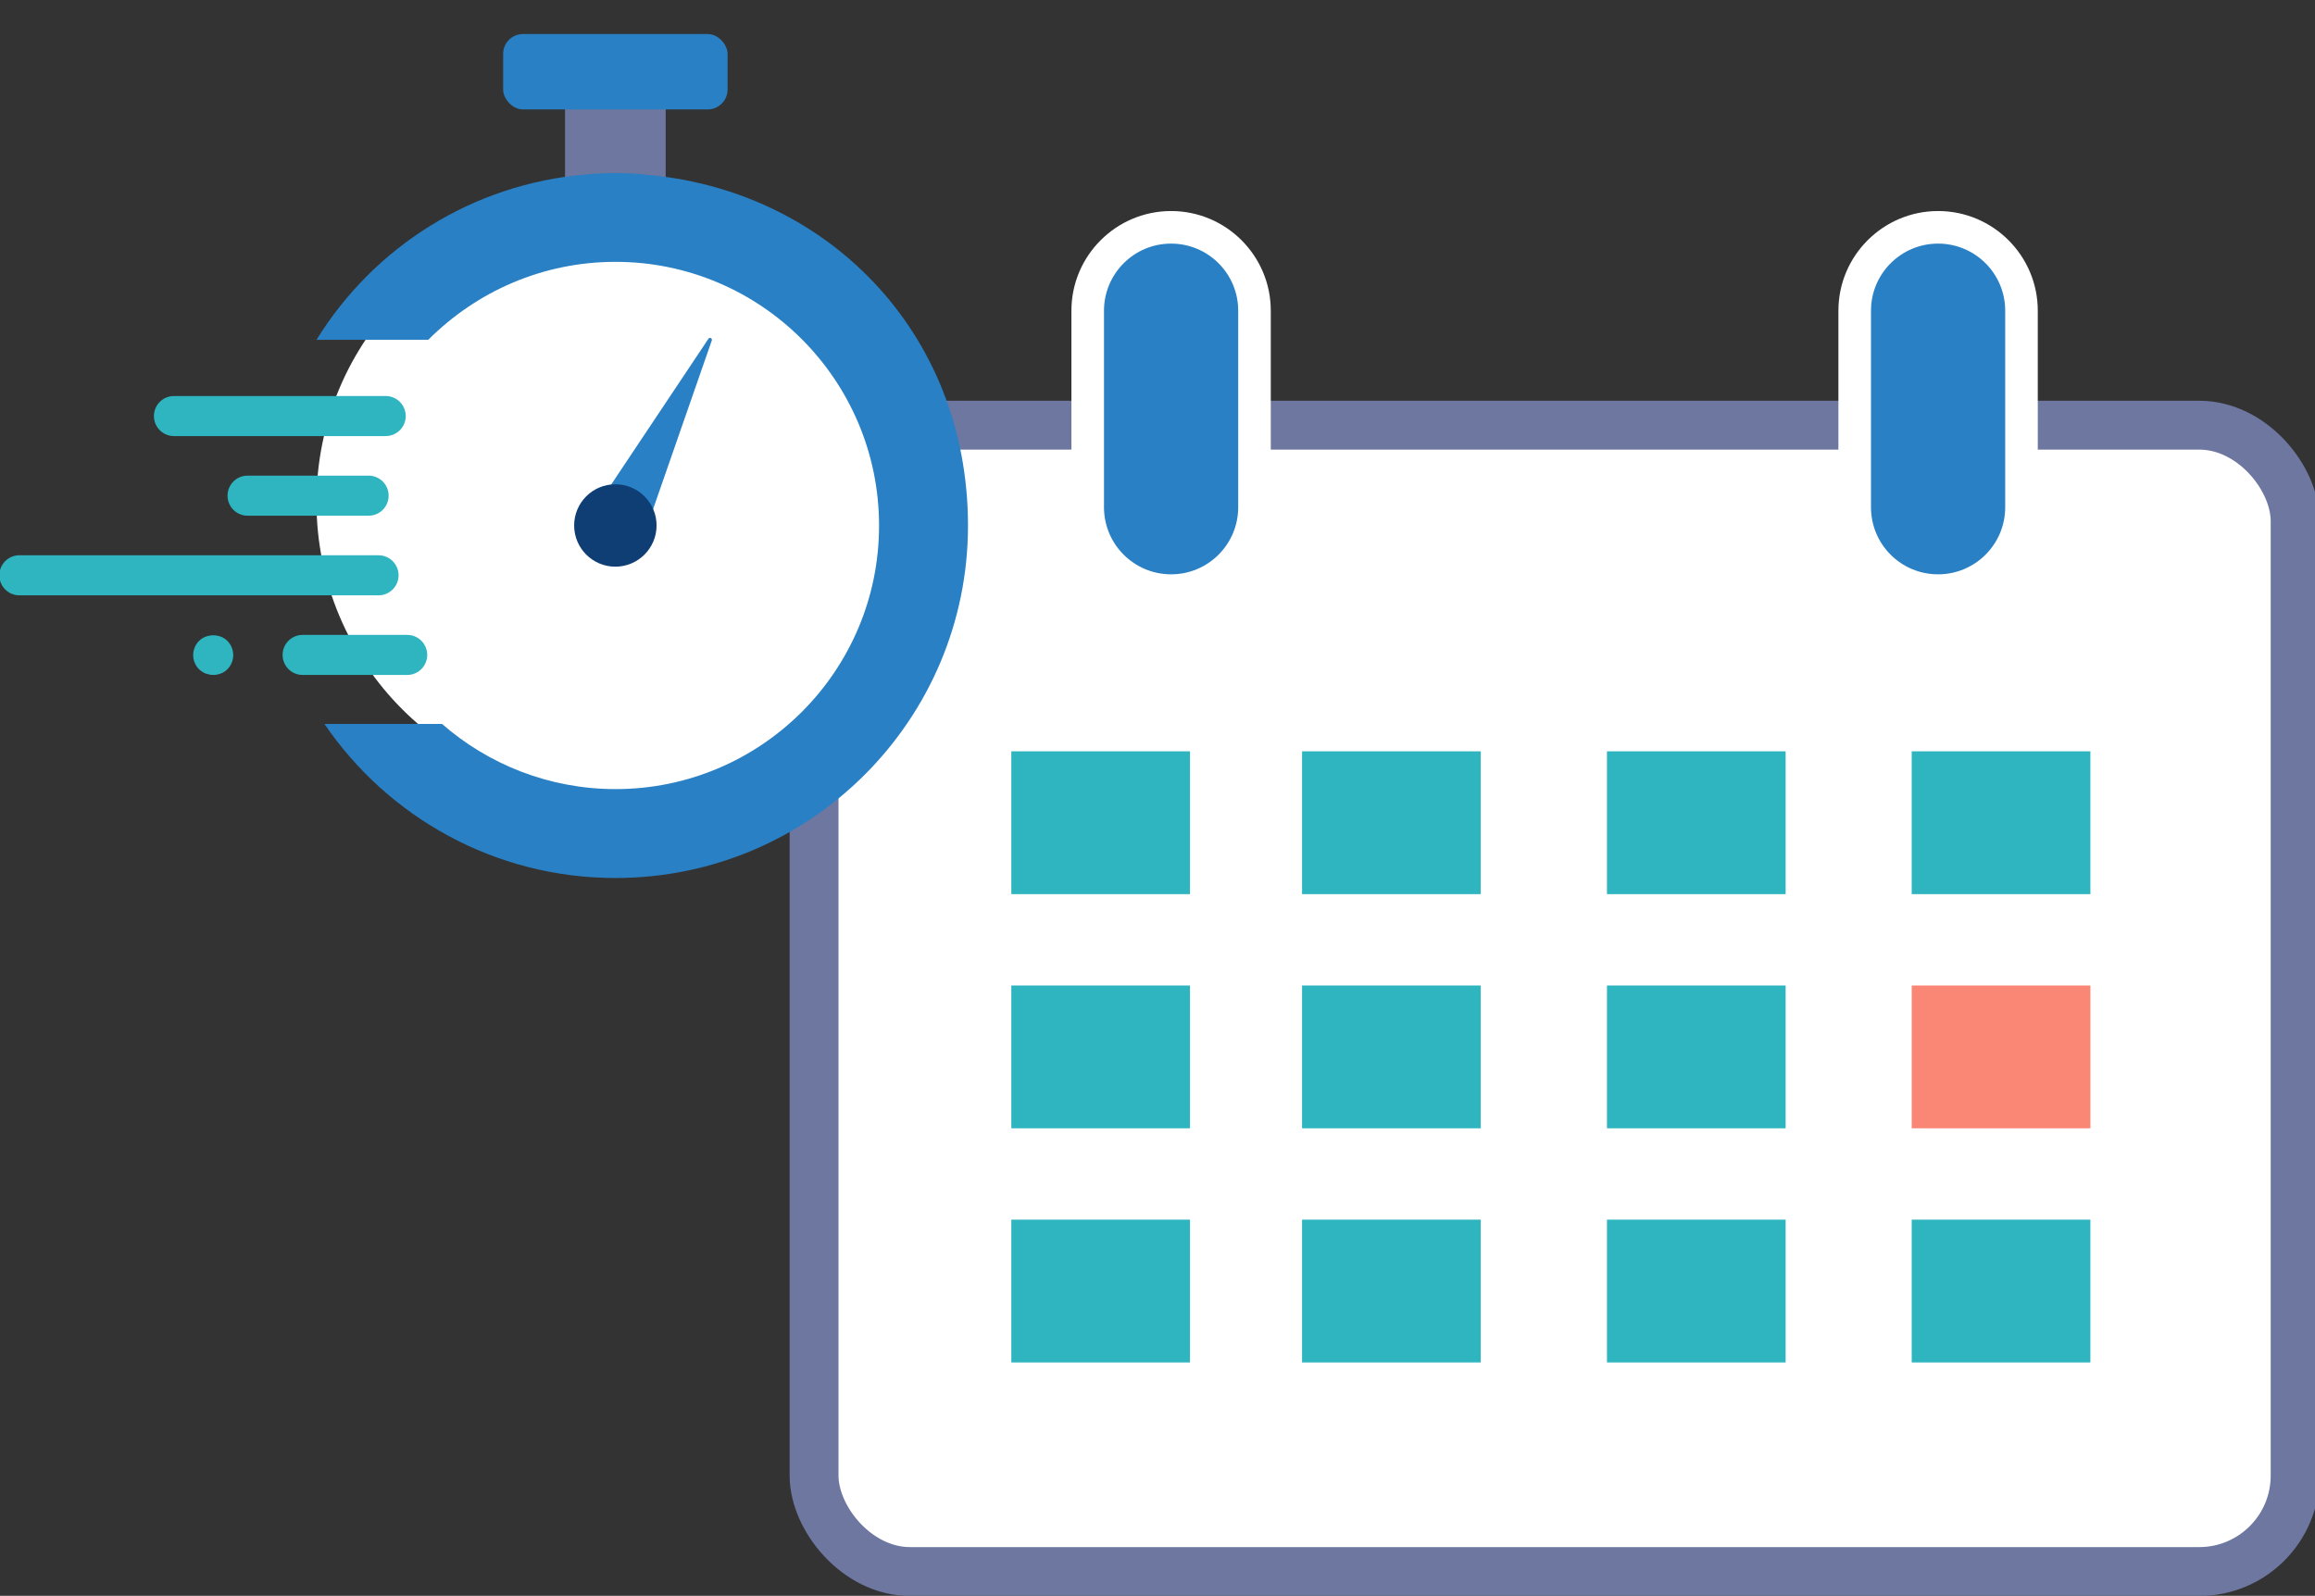 <?xml version="1.0" encoding="UTF-8"?>
<svg id="_レイヤー_1" data-name="レイヤー 1" xmlns="http://www.w3.org/2000/svg" viewBox="0 0 142.13 98">
  <rect x="0" y="0" width="142.13" height="98" fill="#333333" stroke="none"/>
  <defs>
    <style>
      .cls-1, .cls-2 {
        fill: #2980c4;
      }

      .cls-3 {
        fill: #fa8775;
      }

      .cls-4 {
        fill: #6d77a0;
      }

      .cls-5, .cls-6 {
        fill: #fff;
      }

      .cls-6 {
        stroke: #6d77a0;
        stroke-miterlimit: 10;
        stroke-width: 3px;
      }

      .cls-7 {
        fill: #2eb5bf;
      }

      .cls-8 {
        fill: #0e3e74;
      }

      .cls-2 {
        fill-rule: evenodd;
      }
    </style>
  </defs>
  <g>
    <rect class="cls-6" x="49.98" y="26.11" width="90.93" height="70.4" rx="5.89" ry="5.89"/>
    <g>
      <g>
        <path class="cls-1" d="M118.99,36.26c-2.82,0-5.12-2.3-5.12-5.12v-12.07c0-2.82,2.3-5.12,5.12-5.12s5.12,2.3,5.12,5.12v12.07c0,2.82-2.3,5.12-5.12,5.12Z"/>
        <path class="cls-5" d="M118.99,14.96c2.27,0,4.12,1.84,4.12,4.12v12.07c0,2.27-1.84,4.12-4.12,4.12s-4.12-1.84-4.12-4.12v-12.07c0-2.27,1.84-4.12,4.12-4.12M118.99,12.96c-3.37,0-6.12,2.74-6.12,6.12v12.07c0,3.37,2.74,6.12,6.12,6.12s6.12-2.74,6.12-6.12v-12.07c0-3.37-2.74-6.12-6.12-6.12h0Z"/>
      </g>
      <g>
        <path class="cls-1" d="M71.9,36.26c-2.82,0-5.12-2.3-5.12-5.12v-12.07c0-2.82,2.3-5.12,5.12-5.12s5.12,2.3,5.12,5.12v12.07c0,2.82-2.3,5.12-5.12,5.12Z"/>
        <path class="cls-5" d="M71.9,14.96c2.27,0,4.12,1.84,4.12,4.12v12.07c0,2.27-1.84,4.12-4.12,4.12h0c-2.27,0-4.12-1.84-4.12-4.12v-12.07c0-2.27,1.84-4.12,4.12-4.12h0M71.9,12.96c-3.37,0-6.12,2.74-6.12,6.12v12.07c0,3.37,2.74,6.12,6.12,6.12s6.12-2.74,6.12-6.12v-12.07c0-3.37-2.74-6.12-6.12-6.12h0Z"/>
      </g>
    </g>
    <g>
      <rect class="cls-7" x="62.09" y="46.14" width="10.97" height="8.77"/>
      <rect class="cls-7" x="79.94" y="46.14" width="10.97" height="8.77"/>
      <rect class="cls-7" x="98.66" y="46.14" width="10.97" height="8.77"/>
      <rect class="cls-7" x="117.37" y="46.14" width="10.97" height="8.77"/>
    </g>
    <g>
      <rect class="cls-7" x="62.09" y="60.52" width="10.97" height="8.77"/>
      <rect class="cls-7" x="79.94" y="60.52" width="10.97" height="8.77"/>
      <rect class="cls-7" x="98.66" y="60.52" width="10.97" height="8.77"/>
      <rect class="cls-3" x="117.37" y="60.52" width="10.97" height="8.77"/>
    </g>
    <g>
      <rect class="cls-7" x="62.09" y="74.9" width="10.97" height="8.77"/>
      <rect class="cls-7" x="79.94" y="74.9" width="10.97" height="8.77"/>
      <rect class="cls-7" x="98.66" y="74.9" width="10.97" height="8.77"/>
      <rect class="cls-7" x="117.37" y="74.9" width="10.97" height="8.77"/>
    </g>
  </g>
  <g>
    <circle class="cls-5" cx="37.42" cy="30.84" r="17.99"/>
    <g>
      <g>
        <g>
          <rect class="cls-4" x="34.69" y="4.41" width="6.18" height="9.55"/>
          <path class="cls-2" d="M39.53,10.71c-.59-.06-1.16-.08-1.74-.08s-1.17.02-1.76.08c-7.03.57-13.09,4.47-16.6,10.16h6.86c2.96-2.96,7.01-4.79,11.5-4.79,8.92,0,16.18,7.26,16.18,16.2s-7.26,16.18-16.18,16.18c-4.07,0-7.81-1.52-10.65-4h-7.22c3.88,5.7,10.44,9.46,17.87,9.46,11.94,0,21.64-9.7,21.64-21.64s-8.77-20.69-19.9-21.56Z"/>
          <path class="cls-2" d="M43.49,20.81l-7.19,10.78c-.01.08,1.04.46,1.11.49l1.58.79c.06.03.41.38.44.31l4.27-12.27c.05-.13-.13-.23-.21-.1Z"/>
          <circle class="cls-8" cx="37.78" cy="32.27" r="2.53"/>
        </g>
        <rect class="cls-1" x="30.89" y="2.09" width="13.78" height="4.63" rx="1.22" ry="1.22"/>
      </g>
      <path class="cls-7" d="M23.68,26.78h-13c-.68,0-1.23-.55-1.23-1.23s.55-1.23,1.23-1.23h13c.68,0,1.23.55,1.23,1.23s-.55,1.23-1.23,1.23Z"/>
      <path class="cls-7" d="M22.63,31.67h-7.43c-.68,0-1.23-.55-1.23-1.23s.55-1.23,1.23-1.23h7.43c.68,0,1.23.55,1.23,1.23s-.55,1.23-1.23,1.23Z"/>
      <path class="cls-7" d="M25,41.45h-6.42c-.68,0-1.23-.55-1.23-1.23s.55-1.23,1.23-1.23h6.42c.68,0,1.23.55,1.23,1.23s-.55,1.23-1.23,1.23Z"/>
      <path class="cls-7" d="M23.24,36.56H1.19c-.68,0-1.23-.55-1.23-1.23s.55-1.23,1.23-1.23h22.05c.68,0,1.23.55,1.23,1.23s-.55,1.23-1.23,1.23Z"/>
      <path class="cls-7" d="M13.09,41.45c-.17,0-.32-.04-.47-.09-.15-.06-.28-.15-.4-.26-.23-.23-.36-.55-.36-.87s.13-.64.36-.87c.46-.46,1.29-.46,1.74,0,.23.23.36.55.36.87s-.13.64-.36.87c-.11.11-.25.21-.4.26-.15.06-.32.09-.47.09Z"/>
    </g>
  </g>
</svg>